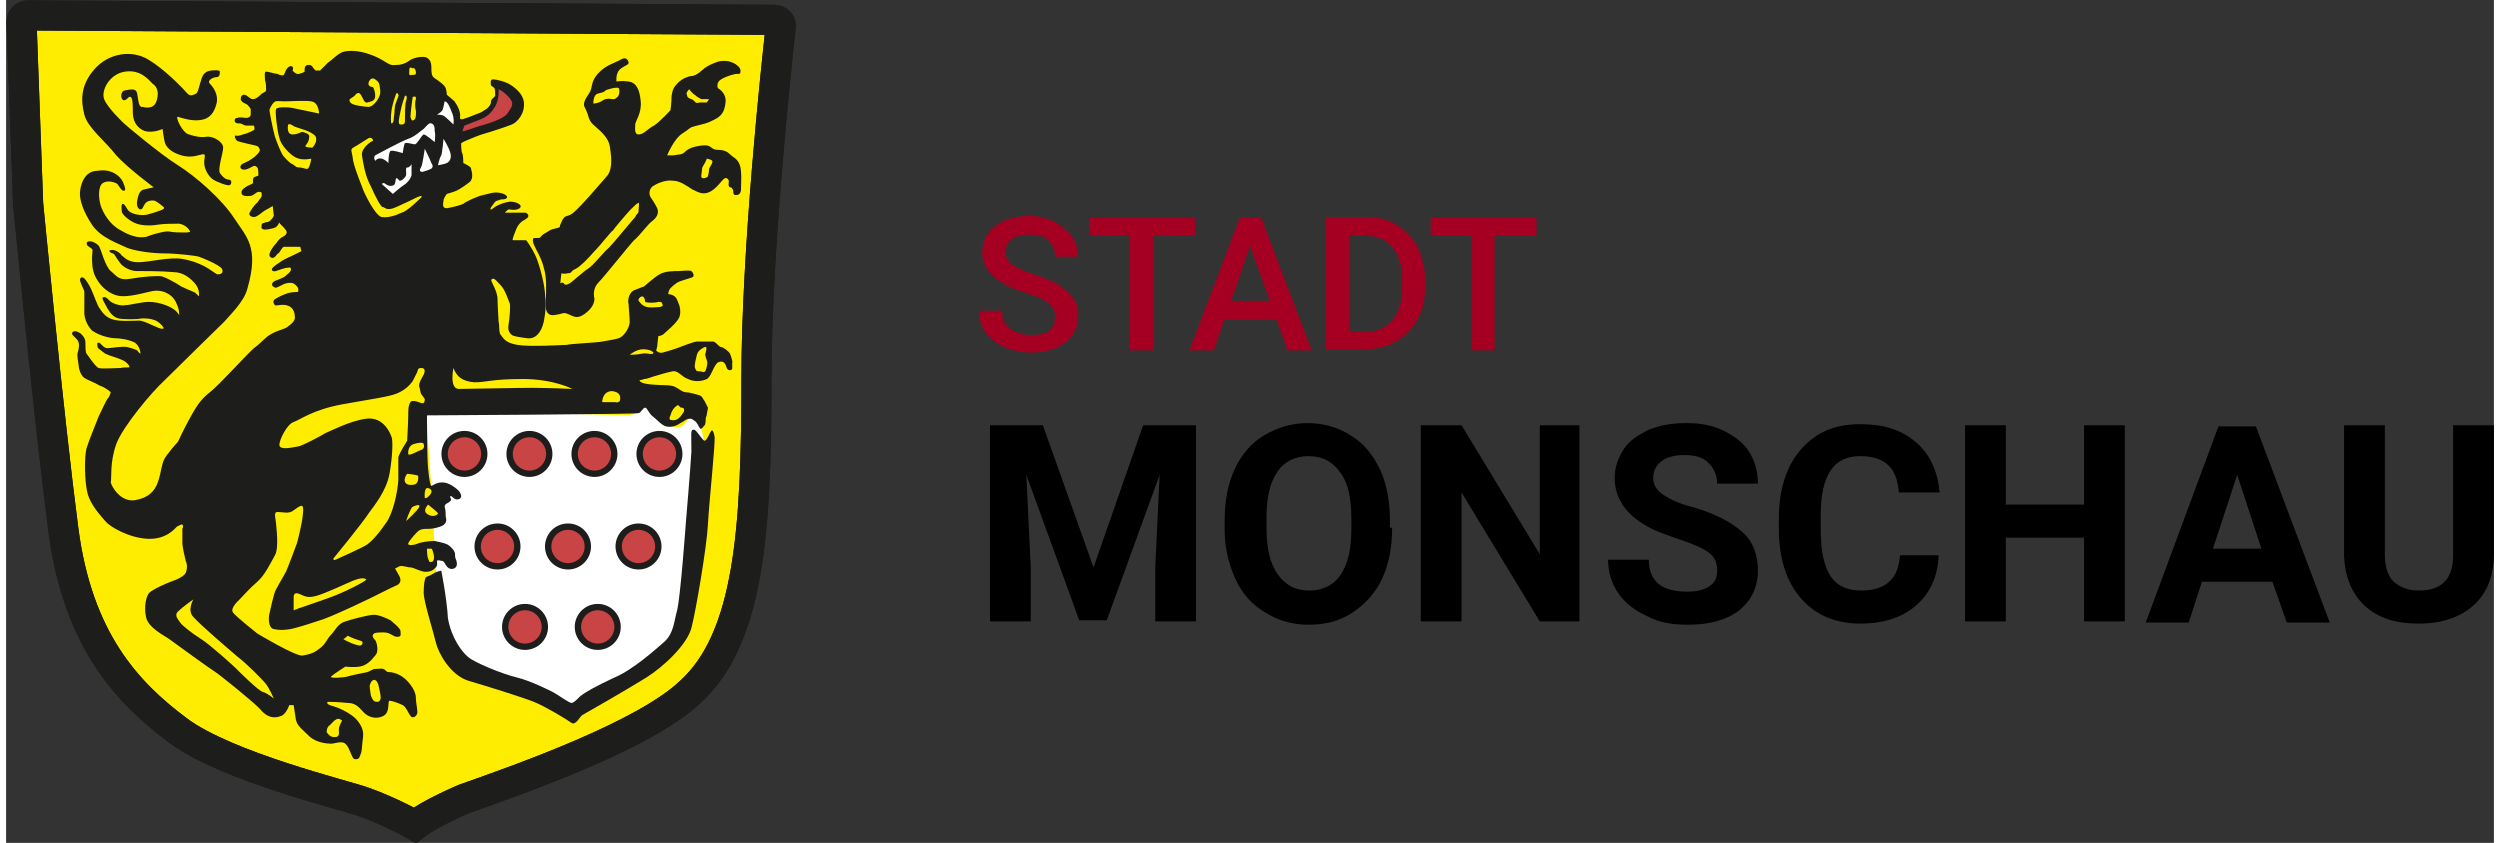<?xml version="1.0" encoding="UTF-8" standalone="no"?>
<!-- Generator: Adobe Illustrator 28.1.0, SVG Export Plug-In . SVG Version: 6.00 Build 0)  -->
<svg xmlns="http://www.w3.org/2000/svg" xmlns:xlink="http://www.w3.org/1999/xlink" height="59" id="Ebene_1" style="enable-background:new 0 0 225.8 76.5;" version="1.1" viewBox="0 0 225.8 76.5" width="175" x="0px" xml:space="preserve" y="0px">
<rect x="0" y="0" width="225.8" height="76.5" fill="#333333" stroke="none"/>
<style type="text/css">
	.st0{enable-background:new    ;}
	.st1{fill:#A50021;}
	.st2{fill:#FFED00;stroke:#1D1D1B;stroke-width:2.734;stroke-miterlimit:10;}
	.st3{fill:none;stroke:#1D1D1B;stroke-width:2.734;stroke-miterlimit:10;}
	.st4{fill:#FFFFFF;}
	.st5{fill:#C84445;}
	.st6{fill:#1D1D1B;}
	.st7{fill:#C84445;stroke:#1D1D1B;stroke-width:0.576;stroke-miterlimit:10;}
</style>
<g id="Gruppe_580" transform="translate(-231 -20)">
	<g class="st0">
		<path class="st1" d="M326.2,48.7c0-0.5-0.2-0.9-0.6-1.2c-0.4-0.3-1-0.6-2-0.9s-1.7-0.6-2.3-1c-1.1-0.7-1.7-1.6-1.7-2.7    c0-1,0.4-1.8,1.2-2.4c0.8-0.6,1.8-0.9,3.1-0.9c0.8,0,1.6,0.2,2.2,0.5s1.2,0.8,1.6,1.3c0.4,0.6,0.6,1.2,0.6,1.9h-2.1    c0-0.6-0.2-1.1-0.6-1.5c-0.4-0.4-1-0.5-1.7-0.5c-0.7,0-1.2,0.1-1.6,0.4c-0.4,0.3-0.6,0.7-0.6,1.2c0,0.4,0.2,0.8,0.6,1.1    s1.1,0.6,2,0.9s1.7,0.6,2.3,1c0.6,0.4,1,0.8,1.3,1.2s0.4,1,0.4,1.6c0,1-0.4,1.8-1.2,2.4c-0.8,0.6-1.8,0.9-3.1,0.9    c-0.9,0-1.7-0.2-2.4-0.5c-0.7-0.3-1.3-0.8-1.7-1.3c-0.4-0.6-0.6-1.2-0.6-2h2.1c0,0.7,0.2,1.2,0.7,1.6s1.1,0.6,2,0.6    c0.7,0,1.3-0.1,1.6-0.4C326.1,49.6,326.2,49.2,326.2,48.7z"/>
		<path class="st1" d="M338.9,41.4h-3.8v10.4h-2.1V41.4h-3.7v-1.7h9.6V41.4z"/>
		<path class="st1" d="M346.3,49h-4.7l-1,2.8h-2.2l4.6-12.1h1.9l4.6,12.1h-2.2L346.3,49z M342.2,47.3h3.5l-1.8-5L342.2,47.3z"/>
		<path class="st1" d="M350.8,51.8V39.7h3.6c1.1,0,2,0.2,2.8,0.7s1.5,1.2,1.9,2s0.7,1.9,0.7,3v0.6c0,1.1-0.2,2.2-0.7,3    c-0.5,0.9-1.1,1.5-2,2c-0.8,0.5-1.8,0.7-2.9,0.7H350.8z M352.9,41.4v8.7h1.4c1.1,0,1.9-0.3,2.5-1c0.6-0.7,0.9-1.7,0.9-3v-0.7    c0-1.3-0.3-2.3-0.9-3c-0.6-0.7-1.4-1-2.5-1H352.9z"/>
		<path class="st1" d="M369.9,41.4h-3.8v10.4h-2.1V41.4h-3.7v-1.7h9.6V41.4z"/>
	</g>
	<g class="st0">
		<path d="M325.1,58.6l4.6,12.9l4.5-12.9h4.8v17.8h-3.7v-4.9l0.4-8.4l-4.8,13.2h-2.5l-4.8-13.2l0.4,8.4v4.9h-3.7V58.6H325.1z"/>
		<path d="M356.8,67.9c0,1.8-0.3,3.3-0.9,4.6c-0.6,1.3-1.5,2.3-2.7,3.1s-2.5,1.1-4,1.1c-1.5,0-2.8-0.4-3.9-1.1    c-1.2-0.7-2.1-1.7-2.7-3c-0.6-1.3-1-2.8-1-4.5v-0.9c0-1.7,0.3-3.3,0.9-4.6c0.6-1.3,1.5-2.4,2.7-3.1c1.2-0.7,2.5-1.1,3.9-1.1    c1.5,0,2.8,0.4,3.9,1.1c1.2,0.7,2,1.7,2.7,3.1c0.6,1.3,0.9,2.9,0.9,4.6V67.9z M353.1,67.1c0-1.9-0.3-3.3-1-4.2    c-0.7-1-1.6-1.5-2.9-1.5c-1.2,0-2.2,0.5-2.8,1.4c-0.7,1-1,2.4-1,4.2v0.9c0,1.8,0.3,3.2,1,4.2c0.7,1,1.6,1.5,2.9,1.5    c1.2,0,2.2-0.5,2.8-1.4c0.7-1,1-2.4,1-4.2V67.1z"/>
		<path d="M373.9,76.4h-3.7l-7.1-11.7v11.7h-3.7V58.6h3.7l7.1,11.7V58.6h3.6V76.4z"/>
		<path d="M386.3,71.8c0-0.7-0.2-1.2-0.7-1.6s-1.4-0.8-2.6-1.2s-2.3-0.8-3-1.2c-2-1.1-3-2.6-3-4.4c0-1,0.3-1.8,0.8-2.6    c0.5-0.8,1.3-1.3,2.3-1.8c1-0.4,2.1-0.6,3.4-0.6c1.3,0,2.4,0.2,3.4,0.7c1,0.5,1.8,1.1,2.3,1.9c0.5,0.8,0.8,1.8,0.8,2.9h-3.7    c0-0.8-0.3-1.4-0.8-1.9c-0.5-0.5-1.2-0.7-2.2-0.7c-0.9,0-1.6,0.2-2.1,0.6c-0.5,0.4-0.7,0.9-0.7,1.5c0,0.6,0.3,1.1,0.9,1.5    s1.4,0.8,2.6,1.1c2.1,0.6,3.6,1.4,4.6,2.3c1,0.9,1.4,2.1,1.4,3.5c0,1.5-0.6,2.7-1.7,3.6c-1.2,0.9-2.7,1.3-4.7,1.3    c-1.4,0-2.6-0.2-3.7-0.8c-1.1-0.5-2-1.2-2.6-2.1s-0.9-1.9-0.9-3h3.7c0,2,1.2,2.9,3.5,2.9c0.9,0,1.6-0.2,2-0.5    C386.1,72.9,386.3,72.4,386.3,71.8z"/>
		<path d="M406.4,70.5c-0.1,1.9-0.8,3.4-2.1,4.5c-1.3,1.1-3,1.6-5,1.6c-2.3,0-4.1-0.8-5.4-2.3s-2-3.6-2-6.3V67    c0-1.7,0.3-3.2,0.9-4.5c0.6-1.3,1.5-2.3,2.6-3c1.1-0.7,2.4-1,3.9-1c2.1,0,3.7,0.5,5,1.6c1.3,1.1,2,2.6,2.2,4.6h-3.7    c-0.1-1.1-0.4-2-1-2.5c-0.5-0.5-1.4-0.8-2.5-0.8c-1.2,0-2.1,0.4-2.7,1.3c-0.6,0.9-0.9,2.2-0.9,4.1v1.3c0,1.9,0.3,3.3,0.9,4.2    c0.6,0.9,1.5,1.3,2.8,1.3c1.1,0,2-0.3,2.5-0.8c0.6-0.5,0.9-1.3,1-2.4H406.4z"/>
		<path d="M423.3,76.4h-3.7v-7.6h-7.1v7.6h-3.7V58.6h3.7v7.2h7.1v-7.2h3.7V76.4z"/>
		<path d="M436.7,72.8h-6.4l-1.2,3.7h-3.9l6.6-17.8h3.4l6.7,17.8H438L436.7,72.8z M431.3,69.8h4.4l-2.2-6.7L431.3,69.8z"/>
		<path d="M456.8,58.6v11.7c0,1.9-0.6,3.5-1.8,4.6c-1.2,1.1-2.9,1.7-5,1.7c-2.1,0-3.7-0.5-4.9-1.6c-1.2-1.1-1.8-2.6-1.9-4.5V58.6    h3.7v11.7c0,1.2,0.3,2,0.8,2.5c0.6,0.5,1.3,0.8,2.3,0.8c2.1,0,3.1-1.1,3.1-3.2V58.6H456.8z"/>
	</g>
</g>
<g>
	<path class="st2" d="M2,1.4l67.7,0.4c0.4,0,0.7,0.3,0.6,0.7c-0.4,3.6-2.2,20.3-2.2,32.1c0,13.3-0.6,23.3-6,28.2   C58,66.7,47,70.6,41.6,72.5c0,0-3.1,1.3-4.5,2.4c0,0-2.1-1.2-4.6-2.1c-1.6-0.6-12.5-3.2-16.9-6.5C10.9,62.8,6.5,58,5.2,48.1   S2,18.5,2,18.5L1.4,2C1.4,1.7,1.6,1.4,2,1.4z"/>
	<path class="st3" d="M2,1.4l67.7,0.4c0.4,0,0.7,0.3,0.6,0.7c-0.4,3.6-2.2,20.3-2.2,32.1c0,13.3-0.6,23.3-6,28.2   C58,66.7,47,70.6,41.6,72.5c0,0-3.1,1.3-4.5,2.4c0,0-2.1-1.2-4.6-2.1c-1.6-0.6-12.5-3.2-16.9-6.5C10.9,62.8,6.5,58,5.2,48.1   S2,18.5,2,18.5L1.4,2C1.4,1.7,1.6,1.4,2,1.4z"/>
	<path class="st4" d="M38.2,37.2c-0.1,0.1,0.1,3.2,0.4,7c0,0.4,1.1,1.6,1,2.1c-0.1,0.5-0.8,1-0.8,1.4c0.1,2.1,0.2,6.4,0.9,7.9   c1.1,2.3,0,4.7,3.4,5.8c3.4,1.1,7.6,3,7.9,3.4c0.3,0.4,2.4-1.7,3.9-2.4c1.5-0.7,6.3-3.5,6.5-5s2.1-16.6,2-17c-0.1-0.4-0.2-2-1-2.4   c-0.7-0.4-0.6,1.2-2,0.7c-1.4-0.5-2.4-2.2-2.7-2c-0.3,0.2-0.4,1-1.2,1S38.2,37.2,38.2,37.2z"/>
	<path class="st5" d="M41.3,11.1l-0.2,1.3c0,0,1.5-0.4,1.8-0.5c0.3-0.1,2.6-0.8,2.9-1.2c0.3-0.4,0.7-0.9,0.4-1.4   c-0.3-0.6-0.8-1.2-1.2-1.3c-0.4-0.1-0.7-0.1-0.7-0.1s0.4,1.5-0.3,2.1c-0.7,0.6-2.3,0.9-2.3,0.9L41.3,11.1z"/>
	<path class="st4" d="M39.4,9.1l-2.4,2.5l-0.3,0.1c0,0-1.8,0.8-2.4,1.1c-0.6,0.3-1.4,1.3-1.4,1.3s0.5,2.4,0.7,2.6s0.9,1.6,1.4,1.5   c0.5-0.1,0.9-0.3,2.1-0.9c1.2-0.6,1.5-0.7,2.3-1c0.7-0.3,1.4-0.3,1.5-0.7c0.1-0.3-0.1-0.5-0.3-1c-0.1-0.5-0.2-1.5-0.1-2   c0.1-0.5,0.4-1.6,0.3-2c-0.1-0.3-0.5-1.3-0.5-1.3S40,9,40,9C39.9,9,39.4,9.1,39.4,9.1z"/>
	<path class="st6" d="M65.7,32.1c-0.1-0.2-0.6-0.6-0.8-0.6c-0.2,0-0.4-0.4-0.7-0.5c-0.3,0-1.2,0-1.5,0c-0.3,0-1.5,0.5-1.8,0.6   c-0.3,0.1-0.9,0.3-1.3,0.4c-0.4,0.1-0.6-0.2-0.6-0.2s0.1-0.3,0.1-0.4c0-0.1,0.1-0.9,0.1-0.9s0.3,0,0.5-0.2c0.1-0.1,1.2-1,1.4-1.5   c0.2-0.5,0-1.1,0-1.1s0,0-0.2-0.5c-0.2-0.5-0.8-0.5-0.8-0.5s0-0.2,0.1-0.4c0.1-0.2,0.6-0.6,0.8-0.7c0.2-0.1,0.9-0.3,1.2-0.4   c0.4-0.1,0.1-0.5,0-0.6c-0.1-0.1-1.1,0-1.1,0c-0.5,0-1.3,0-1.8,0.3c-0.5,0.3-1.4,1.1-1.4,1.1s-0.3,0.1-0.8,0.3   c-0.6,0.2-0.7,1-0.6,1.3c0,0.3,0.1,1.1,0.1,1.7c-0.1,0.6-0.5,1.1-0.8,1.3c-0.3,0.2-1.2,0.3-1.7,0.4c-0.5,0.1-2.9,0.2-3.2,0.3   c-0.3,0-3.3,0.2-4.5,0c-1.2-0.2-1.3-0.7-1.5-0.9c-0.2-0.2-0.1-0.9-0.2-1.2c0-0.3-0.1-1.5-0.1-2.2c-0.1-0.7-0.5-1.3-0.5-1.4   c-0.1-0.1-0.1-0.3,0.1-0.3c0.2,0,0.3,0.2,0.7,0.6s0.7,1.4,0.8,1.6c0.1,0.2,0,1.4-0.1,2c-0.1,0.6,0.2,0.8,0.3,0.9   c0.1,0.1,0.6,0.2,1.4,0.3c0.8,0.1,1.3-0.6,1.5-1.5c0.2-1,0.2-1.6,0.1-2.7c-0.1-1.1-0.6-2.8-0.9-3.4c-0.3-0.6-0.7-1.2-0.8-1.3   c-0.1,0-0.5,0-0.7,0c-0.2,0-0.4,0-0.5,0c-0.1,0,0.1-0.5,0.3-1c0.2-0.5,0.6-0.8,0.7-0.8c0.1-0.1,0.4-0.2,0.4-0.4   c0-0.2-0.2-0.3-0.3-0.3c-0.1,0-0.9,0-1,0c-0.1,0-0.6,0-0.8,0c-0.1,0,0.3-0.3,0.3-0.3s0.5,0.1,0.8,0c0.3-0.1,0.3-0.2,0.3-0.3   c0-0.1-0.3-0.4-1-0.4c-0.6,0.1-1,0.3-1.2,0.4c-0.2,0.1-0.5,0.4-0.5,0.3c-0.1,0,0-0.2,0.1-0.3c0,0,0.2-0.3,0.3-0.4s0.3-0.1,0.5-0.2   c0.2,0,0.4,0,0.5-0.1c0.2-0.1,0-0.4-0.6-0.5s-1,0.1-1.5,0.2c-0.5,0.1-1.6,0.6-1.8,0.8c-0.2,0.1-0.9,0.3-1.5,0.4   c-0.5,0-0.3-0.5-0.3-0.7s0.3-0.6,0.3-0.6s0.7-0.2,0.9-0.3c0.2-0.1,0.7-0.4,1.2-0.8c0.4-0.4,0.1-1.1,0.1-1.2c0-0.2-0.7-0.5-0.7-0.5   s0-0.7-0.1-0.9c-0.1-0.1-0.1-0.9-0.1-0.9s0.3-0.2,0.6-0.3c0.2-0.1,1.2-0.5,1.6-0.6c0.4-0.1,1.9-0.6,2.4-0.8c0.5-0.2,1.2-1,1.1-2   c-0.1-1-1.3-1.7-1.6-1.8c-0.2-0.1-0.9-0.3-1.2-0.3c-0.3,0-0.2,0.4-0.2,0.5c0,0.1,0.1,0.1,0.2,0.2c0.2,0.1,0.2,0.2,0.2,0.3   c0,0.1,0,0.5,0,0.5S44.1,9,44.1,9c0,0-0.1,0.1-0.1,0.3c0,0.2-0.2,0.4-0.3,0.5c-0.1,0.1-0.3,0.2-0.6,0.4c-0.3,0.1-1.2,0.5-1.6,0.6   c-0.3,0.1-0.3-0.1-0.3-0.1c0.1-0.6-0.3-1.2-0.5-1.5C40.5,9,40,8.6,40,8.6s0-0.3-0.1-0.6s-0.7-0.7-1-0.9c-0.3-0.2-0.3-0.5-0.3-1   c0-0.5-0.2-0.8-0.5-0.9c-0.3-0.1-1.1,0-1.5,0.3c-0.4,0.3-0.8,0.4-1.3,0.4C34.7,6,34.5,5.5,33.2,5c-1.3-0.5-2.2-0.4-2.6-0.3   c-0.4,0.1-1.1,0.8-1.4,1c-0.2,0.2-0.7,0.7-0.7,0.7l-0.4,0c0,0-0.1-0.1-0.1-0.1c-0.1,0-0.2-0.5-0.6-0.4c-0.4,0-0.3,0.6-0.3,0.6   S27,6.6,26.6,6.7C26.3,6.8,26,6.4,26,6.4S26.2,6,25.8,6c-0.4,0.1-0.5,0.7-0.6,0.8c-0.1,0.1-0.4,0-0.6-0.1c-0.2,0-0.8-0.2-1-0.2   c-0.2,0-0.1,0.5-0.1,0.8c0.1,0.2,0.1,0.8,0.1,0.9c0,0.1-0.2,0.2-0.4,0.3C23,8.7,22.7,9,22.4,9c-0.3,0-0.5-0.4-0.8-0.4   c-0.3,0-0.3,0.3-0.3,0.4c0,0.2,0.2,0.3,0.4,0.4c0.3,0.1,0.5,0.5,0.5,0.5s0,0.3,0,0.5c0,0.2-0.2,0.3-0.4,0.3c-0.2,0-0.5-0.1-0.8,0   c-0.3,0-0.3,0.3-0.2,0.4c0.1,0.1,0.2,0.1,0.4,0.1c0.2,0,0.4,0.2,0.6,0.2c0.2,0,0.7,0,0.7,0s0.1,0.3,0,0.4c0,0-0.5,0.3-1,0.4   c-0.5,0.2-0.6,0.1-0.7,0.1c-0.1,0,0,0.4,0.2,0.5s1.2,0.3,1.6,0.4c0.4,0.1,0.3,0.2,0.4,0.3c0.1,0.2-0.1,0.4-0.3,0.6   c-0.2,0.2-0.6,0.5-1.1,0.7c-0.5,0.2-0.4,0.6,0,0.6c0.3,0,0.6-0.2,0.8-0.3c0.2-0.1,0.3,0,0.4,0.1c0.1,0.1,0.1,0.6,0.1,0.7   c0,0.1-0.3,0.1-0.4,0.2c-0.1,0-0.1,0.4-0.1,0.5c0,0.1-0.2,0.1-0.3,0.2c-0.1,0-0.6,0.3-0.7,0.5c-0.1,0.3,0,0.5,0.5,0.5   c0.5,0,0.5-0.1,0.8-0.3c0.3-0.2,0.5,0,0.5,0s0,0.2,0,0.3s-0.3,0.4-0.4,0.6c-0.2,0.1-0.6,0.7-0.7,0.9c-0.1,0.2,0.1,0.4,0.4,0.4   s0.8-0.5,1-0.6c0.2-0.1,0.7-0.4,0.7-0.4l0.1,0.9c0,0-0.1,0.2-0.3,0.4c-0.2,0.2-0.2,0.1-0.5,0.2c-0.3,0.1-0.3,0.1-0.3,0.2   c0,0.2-0.1,0.3,0.1,0.4c0.2,0.1,0.6,0,1-0.1c0.4-0.1,0.5-0.6,0.5-0.5c0,0.1,0.4,0.4,0.6,0.7c0.2,0.3-0.1,0.5-0.3,0.6   c-0.2,0.1-0.4,0.3-0.6,0.6c-0.2,0.2-0.4,0.5-0.5,0.7c-0.1,0.2-0.2,0.5,0.1,0.6c0.3,0.1,0.5-0.4,0.6-0.4s0.3-0.5,0.5-0.6   c0.2,0,0.6,0,0.8,0c0.2,0,0.7,0,0.7,0l0.1,0.4c0,0-0.2,0.1-0.6,0.3c-0.4,0.2-0.9,0.4-1.2,0.6c-0.3,0.2-0.6,0.4-0.8,0.6   s0,0.4,0.3,0.3c0.3-0.1,0.8-0.3,1.1-0.3c0.3-0.1,0.3,0.2,0.2,0.3c0,0.1-0.4,0.4-0.5,0.5c-0.1,0.1-0.9,0.4-0.9,0.4   c-0.4,0.2-0.3,0.5,0,0.6c0.2,0.1,0.6-0.3,1.1-0.4c0.6-0.1,0.7,0.1,0.9,0.3c0.2,0.2,0.1,0.5,0.1,0.5c0,0-0.5,0-0.9,0.1   c-0.3,0.1-0.8,0.3-1.1,0.5c-0.4,0.2-0.2,0.5-0.1,0.6c0.1,0.1,0.5-0.1,1,0c0.6,0.1,0.8,0.6,0.8,1c0.1,0.4-0.3,0.7-0.7,1   c-0.3,0.2-0.9,0.3-1.4,0.6c-0.6,0.3-0.9,0.8-1.6,1.3c-0.7,0.6-3.1,3.3-4,4c-0.9,0.7-1.3,1.4-1.9,2.5c-0.6,1.1-0.9,1.8-1,2   c-0.1,0.1-0.9,1-1.2,1.5c-0.3,0.5-0.3,1.2-0.6,2.1c-0.3,0.9-0.9,1.5-2.1,1.7c-1.3,0.2-2.1-1.2-2.2-1.6C9.6,43.3,9.4,42,10,40.3   c0.6-1.6,3.2-4.7,4.4-5.8c1.2-1.2,5.4-5.3,5.4-5.3c0.5-0.6,1.8-1.8,2.1-3c1.1-3.8-0.1-4.7-1.2-6.4c-1.1-1.7-3.5-3.8-5.1-4.8   c-1.6-1-4.7-3.6-4.9-3.8c0,0-1.5-1.4-1.8-2.2c-0.3-0.8,0.5-2.3,1.9-2.5c1.4-0.2,2.1,0.7,2.5,1.1c0.5,0.3,0.6,1,0.3,1.7   c-0.3,0.7-1.2,0.4-1.2,0.4C12,9.8,12,9,11.9,8.5c-0.1-0.5-0.5-0.4-1.1-0.3c-0.5,0.1-0.4,0.9-0.1,0.9s0.4-0.4,0.6-0.3   c0.2,0.1,0.2,0.7,0.2,1.4c0,0.7,0.3,1.4,1.1,1.7c0.8,0.2,1.6-0.2,1.6-0.2s0.1,0.8,0.2,1.2c0.1,0.4,0.5,0.9,1.5,1.2s1.7-0.1,2-0.1   c0.3,0,0,0.4,0.1,1c0.1,0.6,0.5,1.1,0.8,1.3c0.3,0.2,1.3,0.6,1.5,0.5s0.2-0.5-0.1-0.5s-0.6-0.3-0.8-0.6c-0.2-0.4,0.3-1.8,0.3-2.3   s-0.8-1-1.4-1c-0.6,0.1-1.1,0-1.7-0.2c-0.6-0.1-1.3-1.7-1-1.6s1.2,0.4,2,0.3c0.9-0.1,1.3-0.7,1.5-1.5c0.2-0.8-0.3-1.5-0.6-1.8   c-0.3-0.3,0.3-0.6,0.6-0.6s0.3-0.3,0.3-0.5c0-0.2-0.8-0.1-0.8-0.1c-0.7,0.1-0.8,0.5-1,1.2c-0.2,0.7-0.2,0.9-0.6,1   c-0.4,0.2-0.6-0.2-0.9-0.5c-0.3-0.3-1.7-1.8-3.2-2.7c-1.5-0.9-3.6-0.6-4.9,0.9s-1.2,2.9-0.9,4.1c0.3,1.2,1.9,2.4,2.9,3.7   c1.1,1.2,3.4,2.9,3.4,2.9s-0.5,0.1-0.9,0.2c-0.4,0.1-0.5,0.5-0.6,1c-0.1,0.5,0.1,0.8,0.3,0.8c0.2,0,0.2-0.2,0.4-0.5   c0.2-0.3,0.6-0.3,0.6-0.3s0,0,0.2,0c0.2,0,0.8,0.5,0.9,0.6c0.1,0.1,0,0.2-0.3,0.3c-0.3,0.1-0.5,0.2-1.3,0.4   c-0.8,0.1-1.4-0.2-1.5-0.3c-0.2-0.1-0.4-0.7-0.6-0.7c-0.2,0-0.1,0.5-0.1,0.7s0.5,0.7,1.1,1c0.6,0.3,1.5,0.3,2.1,0.2   c0.6-0.1,1.4-0.1,2-0.1c0.6,0.1,0.9,0.5,1,0.7c0,0.1-0.3,0.1-0.6,0.1c-0.3,0-0.9,0-1.4-0.1c-0.5,0-1.5,0.3-2,0.5   c-0.6,0.1-1.3,0-2.3-0.6c-1-0.5-1.6-1.6-1.8-2.2s-0.3-1.8,0.2-2.1s1.2,0,1.3,0.1c0.1,0.1,0.4,0.7,0.6,0.6c0.2,0,0.1-0.3-0.1-0.8   c-0.3-0.6-1.1-1.2-2.3-1C7,15.5,6.7,17,6.7,17.6c0,0.6,0.3,1.6,1.1,2.8c0.8,1.2,2.4,1.7,3.2,2.1c0.8,0.3,2.3,0.5,3.4,0.5   c1,0,2.8,0.2,3.1,0.3c0.3,0.1,1.8,0.7,2.1,1.1c0.2,0.5-0.3,0.5-0.4,0.5c-0.1,0-0.5-0.3-0.8-0.5c-0.3-0.2-1.2-0.7-2.4-0.9   c-1.2-0.2-3,0.3-4,0.3c-1,0-1.3-0.5-1.5-0.6c-0.1-0.2-0.6-0.6-1-0.5C9.2,22.7,9.5,23,9.7,23c0.2,0.1,0.2,0.3,0.6,0.8   c0.3,0.5,1.1,0.8,1.5,0.8c0.5,0,2.4,0,3.4,0.1c0.9,0,1.6,0.6,2,1.1c0.4,0.5,0.3,1.1,0.3,1.1s-0.2-0.2-0.3-0.3   c-0.1-0.1-0.7-0.3-1.3-0.6c-0.6-0.4-1.4-0.8-1.7-0.9c-0.4-0.1-1.8,0-2.9,0.2c-1.1,0.2-1.3-0.3-1.8-0.7s-0.9-2-1-2.1   c0-0.2-0.5-0.6-0.9-0.6c-0.4,0-0.3,0.3-0.2,0.4c0.1,0.1,0.3,0.2,0.4,0.3c0.1,0.1,0,0.4,0,0.8c0,0.4,0,1.1,0.3,1.7S9,26.5,10,26.8   s2.7-0.3,3.4-0.4c0.7-0.1,1.6,0.2,2,1c0.4,0.8,0.3,1.2,0.3,1.2c-0.4-0.8-1.9-1.2-2.7-1.2c-0.7,0-1.8,0.3-2.2,0.3   c-0.5,0.1-1.2-0.2-1.4-0.4C9.1,27,9,26.9,8.8,27C8.6,27,9,27.6,9.2,28c0.3,0.5,0.6,0.8,1,0.9c0.4,0.1,1.7,0.1,2.1,0   c0.5,0,0.8,0,1.3,0.2c0.5,0.3,0.7,0.6,0.7,0.7c-0.1,0.1-0.4,0-0.6-0.1c-0.3-0.1-1.2-0.6-1.6-0.6c-0.4,0-1.8,0.1-2.4-0.1   c-0.7-0.2-1-0.7-1.2-1c-0.2-0.2-0.6-1.4-0.8-1.8c-0.2-0.4-0.5-0.9-0.7-1c-0.2-0.1-0.3,0.1-0.3,0.2S6.9,26,7,26.2   c0.1,0.2,0.1,0.2,0.1,0.4c0,0.2,0,1.7,0,1.9c0,0.1,0.1,0.9,0.7,1.5c0.7,0.5,1.7,0.7,2.1,0.7c0.4,0,1.2,0.1,1.8,0.4   c0.5,0.4,0.5,1,0.5,1S12,32,11.9,31.8c-0.2-0.1-0.5-0.2-0.9-0.3c-0.4-0.1-1.5,0.1-1.8,0.1c-0.4,0-0.6-0.5-0.8-0.5   c-0.2,0-0.1,0.2-0.1,0.4c0,0.1,0.3,0.3,0.7,0.6c0.4,0.2,1.2,0.4,1.6,0.6c0.4,0.2,0.6,0.5,0.6,0.6c0,0.1-0.4,0-0.8,0.1   c-0.5,0-1.7,0.1-2,0c-0.3-0.1-1-1.2-1.1-1.3c-0.1-0.1-0.1-0.7-0.1-1c0-0.3-0.1-0.5-0.4-0.8C6.4,30,6.1,30,6,30.2s0.3,0.4,0.5,0.7   c0.2,0.3,0.1,0.8,0,1.1c-0.1,0.3,0.1,1.1,0.1,1.3c0,0.2,0.2,0.8,0.5,1c0.3,0.2,0.9,0.4,1.4,0.7c0.6,0.2,1,0.6,1,0.6   S9.4,36,9.2,36.2C9,36.5,8.8,37,8.4,37.8c-0.3,0.8-0.9,2.2-1.1,2.9c-0.2,0.7-0.2,3,0.1,4.1c0.3,1.1,1.2,2,1.6,2.5   c0.4,0.5,2.1,1.5,3.8,1.6c1.7,0.1,2.5-0.9,2.7-1.1c0.2-0.1,0.2-0.1,0.4-0.2c0.2,0,0.2,0.2,0.1,0.4c0,0.2,0,1,0,1.3   c0,0.3,0.2,1.2,0.3,1.6c0.2,0.4,0.1,0.9,0,1.1c-0.1,0.2-0.5,0.5-1.1,0.7c-0.6,0.2-1.9,0.8-2.2,1.1c-0.3,0.3-0.5,1.3-0.3,2.2   c0.2,1,1.7,1.7,2.1,2c0.4,0.3,4,2.9,4.2,3c0.2,0.1,3.2,2.5,4,3.3c0.7,0.9,1.4,0.9,1.9,0.7c0.5-0.1,0.8-1,0.8-1l0.4,0   c0,0,0.1,0.7,0.2,1.3c0.1,0.6,0.7,1,1.3,1.6c0.6,0.5,1.5,0.6,1.9,0.6c0.3,0,0.7-0.2,1.1-0.1s0.6,0.8,0.7,1s0.2,0.6,0.5,0.5   c0.3,0,0.3-0.3,0.4-0.5c0.1-0.2,0.1-0.8,0.2-1.5c0.1-0.7-0.3-1.3-0.7-1.7c-0.4-0.4-1.3-0.9-2-1.1c-0.8-0.2-0.5-0.4-0.5-0.4   s0.9,0,1.8,0.1c0.8,0,1.1,0.5,1.5,0.9c0.4,0.4,1.1,0.6,1.7,0.3c0.7-0.3,0.4-1.4,0.6-1.4c0.2,0,0.8,0.2,1.2,0.4   c0.4,0.2,0.6,1.1,0.9,1.1c0.2,0,0.3-0.1,0.4-0.3c0.1-0.2-0.1-1-0.1-1.3c0-0.3,0-0.8-0.7-1.6c-0.7-0.8-1.5-0.9-1.8-0.9   c-0.3,0-0.2-0.4-0.9-0.3c-0.6,0-0.5,0.1-1,0.3c-0.5,0.1-1.5,0.3-1.8,0.4c-0.3,0.1-1.7,0.2-1.5,0c0.2-0.2,1.3-0.9,1.3-0.9   s0.7,0.1,1.3,0c0.6-0.1,1-0.5,1.4-1c0.4-0.4,0.1-1.3,0-1.4c-0.1-0.1-0.3-0.3-0.2-0.5c0.1-0.2,0.5-0.2,1-0.2c0.6,0,0.8,0.4,1.2,0.4   c0.4,0,0.3-0.2,0.3-0.5c0-0.3-0.7-0.8-0.9-1c-0.2-0.1-1-0.5-1.5-0.5c-0.5,0-2,0.4-2.6,0.6c-0.7,0.2-0.9,0.8-1.3,1.2   c-0.4,0.4-0.5,0.9-1.1,1.3c-0.5,0.4-0.9,0.5-1.5,0.6c-0.6,0.1-4.1-2-4.1-2s-1.9-1.5-2.2-1.9c-0.3-0.4,0.5-1.1,0.6-1.2   c0.2-0.2,0.9-1,1.6-1.6c0.7-0.6,1.2-1.7,1.6-2.4c0.4-0.7,0.1-2.7,0.1-2.9s-0.2-0.9,0-1s0.9,0.1,1.2,0c0.3,0,0.7-0.5,1.1-0.6   c0.3,0,0.1,0.9,0.1,1.1c0,0.2-0.4,2-0.5,2.3c-0.1,0.3-0.9,2.4-1,2.6c-0.1,0.2-0.7,1.2-0.9,1.6c-0.2,0.3-0.5,1.8-0.6,2.2   c-0.1,0.4-0.1,1.3,0.4,1.4c0.5,0.1,0.9,0.1,1.5,0c0.6-0.1,2.4-0.7,3-0.9c0.6-0.2,2.8-1.2,3.4-1.5c0.7-0.3,2.8-1.4,3.3-1.6   c0.4-0.2,0.3-0.6,0.2-0.8c-0.1-0.2-0.4-0.7-0.4-0.7s0.2-0.1,0.4-0.2c0.3-0.1,0.7,0.1,1,0.1c0.3,0,0.9,0.4,1.4,0.4   c0.5,0,0.7-0.2,0.9-0.4c0.2-0.2,0.1-0.6,0.1-0.6s0.1-0.1,0.4,0c0.3,0,0.3,0.3,0.5,0.5c0.2,0.3,0.6,0.3,0.8,0.1   c0.2-0.2,0.1-0.6,0-0.8c-0.1-0.2,0-0.4-0.1-0.6c-0.1-0.3-0.6-0.7-0.7-0.7c-0.2-0.1-0.6-0.2-1.1-0.3c-0.5,0-1.3,0.1-1.7,0.3   c-0.4,0.1-0.6,0.1-0.7,0c-0.1-0.1,0.5-0.8,0.8-1.1c0.3-0.3,0.6-0.3,0.9-0.3c0.3,0,0.6,0,1.2-0.2c0.6-0.2,0.6-0.6,0.5-0.9   c0-0.3,0-0.6-0.1-0.9c0-0.3,0.3-0.3,0.5-0.5c0.2-0.2,0-0.3,0-0.4c0-0.1,0.1-0.1,0.2,0c0.1,0.1,0.3,0.3,0.6,0.2   c0.3-0.1,0.2-0.4,0.1-0.6c-0.1-0.2-0.8-0.8-1.4-0.9c-0.7-0.1-1.1,0.3-1.2,0.3c-0.1,0-0.2-0.6-0.3-1.6c-0.1-1-0.1-4.8-0.1-4.8   s18.9-0.1,19.2-0.2c0.2,0,0.4-0.5,0.6-0.5c0.2,0,0.3,0.5,0.7,0.8s0.8,0.8,1.2,0.9c0.4,0.1,0.9,0,1.3-0.3c0.4-0.2,0.3-0.2,0.5-0.3   c0.2-0.1,0.3-0.1,0.4-0.1c0.2,0,0.2,0.1,0.4,0.2c0.2,0.1,0.4,0.6,0.5,0.7c0.1,0.1,0.3-0.2,0.4-0.3c0.1-0.1,0.1-0.5,0.1-0.6   c0-0.2,0.1-0.2,0.1-0.4c0-0.1,0.1-0.4,0.1-0.6c-0.1-0.2-0.2-0.4-0.3-0.6c-0.1-0.1-0.2-0.4-0.4-0.5c-0.3-0.1-1-0.3-1.3-0.3   c-0.3,0-0.6-0.3-1-0.5c-0.5-0.2-1-0.1-2.1-0.2c-1.2-0.1-1.1-0.4-1.1-0.4s0.2,0,0.4-0.1c0.3,0,0.7-0.2,1.1-0.3   c0.3-0.1,1-0.3,1.5-0.4s0.8,0.5,1.4,0.7c0.6,0.3,1.3,0.2,1.7,0s0.6-1.2,1-1.5c0.4-0.2,0.6,0,0.7,0.2c0.1,0.2,0.1,0.5,0.4,0.5   c0.3,0,0.2-0.3,0.2-0.7C66,33,65.8,32.3,65.7,32.1z M41.6,11.4c0,0,0.8-0.3,1.3-0.5c0.4-0.2,0.9-0.3,1.4-1.1   c0.5-0.7,0.4-1.7,0.4-1.7s0.5,0.2,1,0.8c0.5,0.6,0.1,0.9-0.2,1.4c-0.3,0.5-2,1-2.4,1.1c-0.4,0.1-1.4,0.5-1.6,0.5   C41.3,12.1,41.6,11.4,41.6,11.4z M33.4,61.7c0.1,0,0.3,0.1,0.4,0.5c0.1,0.4,0.2,0.9,0.2,1.1s-0.1,0.4-0.3,0.4c-0.2,0-0.4,0-0.6-0.6   c-0.1-0.6-0.1-0.8-0.1-0.9C33.1,62,33.1,61.8,33.4,61.7z M31,57.7c0,0,0.6,0.3,1,0.4c0.4,0.1,0.4,0.2,0.3,0.4   c-0.1,0.2-0.6,0-0.9-0.1c-0.2-0.1-0.7-0.3-0.8-0.4C30.7,58,31,57.7,31,57.7z M29.4,65.8c0.2-0.2,0.3-0.3,0.4-0.4   c0.2-0.1,0.3-0.3,0.7,0c0,0-0.3,0.5-0.3,0.8c0,0.4,0.1,0.7-0.4,0.7s-0.6-0.4-0.7-0.4C29.1,66.3,29.1,66,29.4,65.8z M21,59.6   c0.8,0.6,2.3,2.1,2.6,2.5s0.7,1.3,0.7,1.3s-0.6-0.5-1-0.6c-0.4-0.1-2.1-1.8-2.4-2.1c-0.3-0.3-2.4-2.2-3.2-2.7   c-0.8-0.5-1.7-1.2-1.9-1.5c-0.1-0.2-0.6-0.6-0.2-1c0.4-0.4,1.4-1.1,1.4-1.1c0,0-0.6,1,0,1.6C17.6,56.7,20.3,59,21,59.6z M38.6,49.8   c0,0,0.1,0,0.2,0.5c0.1,0.4,0,0.7-0.2,0.7c-0.2,0.1-0.2-0.1-0.3-0.3c-0.1-0.2-0.1-0.9-0.1-0.9L38.6,49.8z M39.6,10   c0.1-0.2,0.2-0.8,0.2-0.8c0.3,0,0.5,0.6,0.7,1.1c0.2,0.5,0.1,1,0.1,1s-0.7-0.7-0.9-0.8c-0.2-0.1-0.6-0.1-0.6-0.1S39.5,10.2,39.6,10   z M37.2,10.1c0,0.4,0,0.7-0.2,0.8c-0.2,0.1-0.2,0-0.3-0.3c0-0.3,0.2-1.8,0.2-1.8c0.3-0.1,0.3,0,0.3,0.2   C37.1,9.2,37.1,9.7,37.2,10.1z M36.6,6.3c0-0.3,0.3-0.1,0.3-0.1c0.2-0.1,0.3,0.2,0.3,0.4c0,0.2-0.1,0.2-0.4,0.2   C36.5,6.9,36.6,6.6,36.6,6.3z M36.2,8.7c0.2-0.1,0.2,0.2,0.1,0.5c-0.1,0.2-0.1,1.3-0.1,1.7c0,0.4-0.1,0.4-0.4,0.4   c-0.3,0-0.1-0.7,0-1.2C35.9,9.5,36.2,8.7,36.2,8.7z M35,9.9c0.1-0.6,0.4-1.4,0.4-1.4c0.1-0.1,0.2,0,0.2,0.1   c0.1,0.1-0.1,0.3-0.2,0.7c-0.2,0.4-0.1,0.9-0.2,1.3c0,0.4-0.1,0.6-0.2,0.6C34.9,11.3,34.9,10.5,35,9.9z M31.2,9   c0.1-0.1,0.5-0.3,0.5-0.4c0.1-0.1,0.3-0.3,0.5,0c0.2,0.3,0.3,0.8,0.6,0.7c0.3-0.1,0.7-0.1,0.7-0.6c0-0.5-0.2-0.8-0.2-0.8   s-0.5,0-0.4-0.4C33,7.2,33.2,7,33.5,7.2c0.3,0.2,0.4,0.4,0.4,0.6s0.2,0.6-0.1,1.1c-0.2,0.4-0.6,0.8-0.9,0.8c-0.3,0-1-0.1-1.3-0.2   C31.2,9.4,31.1,9.1,31.2,9z M32.3,14.1c0.1,0.7,0.3,1.9,0.8,2.8c0.4,0.9,0.9,1.9,1.1,1.9s0.3,0.4,1.2,0c0.9-0.4,1.3-0.6,1.7-0.8   c0.4-0.2,0.7-0.3,0.6-0.1c-0.1,0.1-1.3,1.3-1.8,1.4c-0.4,0.2-1.2,0.5-1.8,0.4c-0.6-0.1-1.6-2.2-1.7-2.5c-0.1-0.3-0.7-1.7-0.9-2.6   c-0.1-0.9-0.3-1,0-1.2c0.4-0.2,1.4-0.9,1.5-0.9c0.2,0,0.3,0.1,0.3,0.3C33.3,12.7,32.2,13.4,32.3,14.1z M36.3,15.5   c0-0.3,0-0.3,0.2-0.3c0.2-0.1,0.3-0.3,0.3-0.3s0,0.6,0,1c-0.1,0.4-0.5,0.8-0.7,0.9c-0.2,0.1-1,0.8-1,0.8l-1-0.9   c0.2-0.2,0.3,0,0.5,0.1c0.2,0.1,0.4,0.1,0.6,0c0.2-0.2,0.1-0.5,0.2-0.6c0.1-0.1,0.2,0.1,0.3,0.2c0.1,0,0.2,0,0.4-0.2   C36.4,15.9,36.3,15.8,36.3,15.5z M26.6,15.2c-0.3,0-0.3-0.1-0.6-0.3c-0.3-0.1-0.7-0.6-0.8-0.7c-0.2-0.2-0.6-1.2-0.8-1.8   c-0.2-0.7-0.5-2.3-0.5-2.4c0-0.1,0.2-0.5,0.4-0.7c0.2-0.2,0.5-0.1,1-0.1c0.5,0,1.8-0.1,2.4,0c0.7,0.1,0.7,1.1,0.7,1.1   s-1.9-0.4-2.4-0.5c-0.5-0.1-1.4-0.1-1.5,0.1s0.1,2,0.3,2.6c0.1,0.6,0.9,1.5,1.5,1.8c0.6,0.3,1.4,0.1,1.4,0.1s-0.1,0.7-0.3,0.9   C27.2,15.4,27,15.2,26.6,15.2z M27,12c-0.3-0.1-0.4,0.2-1,0.2c-0.6,0-0.4-0.9-0.4-0.9c0.2-0.1,0.4,0.1,0.6,0.2   c0.2,0.1,1.6,0.4,1.9,0.9c0.2,0.5-0.3,1-0.3,1s-0.5,0-0.6-0.1c-0.2,0,0.3-0.3,0.3-0.8C27.6,12.2,27.3,12.1,27,12z M29.2,54.3   c-1.7,0.6-2.3,0.8-2.6,0.9c-0.3,0.1-0.5,0.2-0.5,0.2s0-1.1,0-1.2c0-0.1,0-0.5,0.5-0.3c0.5,0.2,0.7,0.4,1.5,0.2   c0.8-0.2,2.9-1.2,3.4-1.4c0.5-0.2,1-0.3,1.2-0.1C32.7,52.7,30.9,53.7,29.2,54.3z M36.4,43c0,0,1,0.1,1,0.2c0,0.1,0.1,0.8-0.5,0.8   C36.3,44.1,35.9,43.7,36.4,43z M37.5,46c-0.1,0.3-1.2,1.3-1.2,1.3c0,0,0.4-1.2,0.6-1.3C37.1,45.9,37.6,45.7,37.5,46z M37.5,40.9   c-0.4,0.2-1,0.5-1,0.3c0,0-0.1-0.7,0.5-0.9c0.7-0.2,0.9-0.1,0.9,0C38,40.6,37.9,40.8,37.5,40.9z M37.8,36.6c-0.2,0-0.9-0.4-1.1-0.1   c-0.2,0.3-0.2,0.7-0.2,1.2c0,0.6-0.1,2.3-0.1,2.3s-0.7,1.1-0.8,1.5c0,0.5,0,1.7,0,2c0,0.3-0.2,2.4-1,3.8c-0.9,1.3-1.4,1.8-1.8,2.1   c-0.4,0.3-2.7,1.3-2.9,1.4c-0.2,0.1-0.2-0.1-0.2-0.1c0,0,2.7-3.3,3.2-4.1c0.5-0.7,1.6-2,1.9-3.6c0.3-1.7,0.3-3,0.2-3.3   c-0.1-0.3-0.7-1.9-2.3-1.7c-1.5,0.2-3.2,1.1-3.7,1.3c-0.5,0.3-1.8,1-2.4,1.2c-0.6,0.1-1.7,0.4-1.8-0.1c0-0.5,0.7-1.9,1.3-2.1   c0.6-0.2,1.7-1.1,4.4-1.6c2.8-0.5,4.3-0.7,5-1c0.7-0.3,1.1-0.7,1.4-1.1c0.2-0.4,0.3-0.6,0.4-0.8c0.1-0.2,0-0.4,0.4-0.4   c0.4,0,0.3,0.4,0.2,0.6c-0.1,0.2-0.5,0.8-0.4,1.1c0.1,0.3,0.1,0.6,0.2,0.7c0.1,0.1,0.2,0.3,0.3,0.4C38,36.3,38,36.6,37.8,36.6z    M39.2,46.6c0,0.1-0.4,0.4-0.9,0.1c-0.6-0.3,0-0.9,0-0.9S39.2,46.5,39.2,46.6z M38.4,45c-0.3,0.3-0.4,0.2-0.4,0.2s-0.1-1,0.3-0.9   C38.7,44.4,38.7,44.7,38.4,45z M38.6,15.3c-0.1,0.1-0.8,0.3-0.8,0.3c-0.4,0-0.2-0.3-0.1-0.5c0.1-0.2,0.3-1.6,0.3-1.6s0.5,1,0.6,1.3   C38.8,15.1,38.7,15.2,38.6,15.3z M38.9,12.9c0,0-0.8-0.7-1-0.7c-0.2,0.1-0.6,0.9-0.8,0.9c-0.2,0-0.7-0.2-0.9-0.1   c-0.1,0.1-0.2,0.9-0.2,0.9s-0.9-0.3-1.1-0.2c-0.2,0.1-0.2,1.1-0.2,1.1s-0.7-0.8-1.2-0.2c0,0-0.2-0.3,0-0.5c0.2-0.1,2.4-1.3,3-1.5   c0.6-0.2,1.1-0.7,1.4-0.9c0.3-0.3,0.5-0.6,0.7-0.5c0.3,0.1,0.3,0.4,0.3,0.7C39,12.2,38.9,12.9,38.9,12.9z M39.5,14.1   c0.1-0.3,0.2-1.5,0.2-1.5s0.4,0.6,0.6,1.2c0.2,0.6-0.1,0.9-0.3,1c-0.2,0.1-0.8,0.2-0.8,0.2S39.3,14.4,39.5,14.1z M47.7,35.2   c-1.4,0-5.7,0.1-6.6,0.1c-0.9,0-0.5-1.9-0.5-1.9c0.3,0.8,0.8,1.2,1.9,1.3c1.1,0,1.6-0.3,4.4-0.3c2.8,0,4.5,0.9,4.5,0.9   S49.1,35.2,47.7,35.2z M55.7,36.4c0,0-0.2,0.2-0.4,0.1c-0.2,0-1.2,0-1.2,0s0-1,0.9-1C56,35.6,55.7,36.4,55.7,36.4z M60.3,37.7   c0.1-0.4,0.3-0.7,0.6-0.9c0.2-0.1,0.2,0.2,0.4,0.2s0.3,0.1,0.2,0.4c-0.2,0.3-0.4,0.6-0.7,0.7c-0.3,0.1-0.5,0-0.5,0   S60.1,38.1,60.3,37.7z M57.7,26.9c0.3,0,0.3,0.5,0.3,0.5c0.2,0.1,0.9,0.1,1.2,0c0.3,0,0.3,0,0.4,0.3c0,0.2-0.6,0.2-1.1,0.2   c-0.5,0-0.8-0.2-1-0.5C57.3,27.3,57.4,27,57.7,26.9z M58.7,32.1c-0.3,0.1-0.5-0.1-1,0c-0.4,0.1-1.1,0.1-1.1,0.1s0.6-0.5,1.2-0.5   C58.5,31.7,58.9,32,58.7,32.1z M63.5,33.6c-0.1,0.3-0.3,0.1-0.6,0.1c-0.3,0-0.3-0.1-0.4-0.4c0-0.3,0.1-0.7,0.2-1.1   c0.1-0.4,0.5-0.6,0.7-0.7c0.3-0.1,0.1,0.4,0.1,0.5c-0.1,0.2,0,0.4,0.1,0.7C63.7,33,63.6,33.3,63.5,33.6z"/>
	<g>
		<g>
			<ellipse class="st7" cx="41.6" cy="41.2" rx="1.8" ry="1.8"/>
		</g>
	</g>
	<g>
		<g>
			<ellipse class="st7" cx="47.5" cy="41.2" rx="1.8" ry="1.8"/>
		</g>
	</g>
	<g>
		<g>
			<ellipse class="st7" cx="53.4" cy="41.2" rx="1.8" ry="1.8"/>
		</g>
	</g>
	<g>
		<g>
			<ellipse class="st7" cx="59.3" cy="41.2" rx="1.8" ry="1.8"/>
		</g>
	</g>
	<g>
		<g>
			<ellipse class="st7" cx="57.4" cy="49.6" rx="1.8" ry="1.8"/>
		</g>
	</g>
	<g>
		<g>
			<ellipse class="st7" cx="51" cy="49.6" rx="1.8" ry="1.8"/>
		</g>
	</g>
	<g>
		<g>
			<ellipse class="st7" cx="44.6" cy="49.6" rx="1.8" ry="1.8"/>
		</g>
	</g>
	<g>
		<g>
			<ellipse class="st7" cx="47.1" cy="56.9" rx="1.8" ry="1.8"/>
		</g>
	</g>
	<g>
		<g>
			<ellipse class="st7" cx="53.7" cy="56.9" rx="1.8" ry="1.8"/>
		</g>
	</g>
	<path class="st6" d="M39.5,51.8c-0.1,0-0.5,0.1-0.8,0.3c-0.3,0.2-0.5,0.2-0.6,0.3s-0.2,0.6-0.2,1.4c0,0.8,0.9,3.6,1.1,4.5   s1.3,3,3,3.5s4.9,1.5,5.9,1.9c1,0.4,3,1.6,3.4,1.9c0.4,0.3,0.8-0.6,1-0.7c0.2-0.1,4.2-2.4,5.8-3.4s3.7-3,4.1-4.5   c0.4-1.5,1.4-7.4,1.5-9.4c0.1-2,0.7-7.5,0.6-8c-0.1-0.5-0.2-0.6-0.3-0.5c-0.1,0.1-0.4,0.9-0.6,0.9c-0.2,0-0.8-1.1-1-1   c-0.3,0-0.2,0.3-0.2,2c-0.1,1.7-0.5,6.4-0.5,6.4s-0.5,6.9-0.8,8s-0.3,2-1.1,2.8c-0.8,0.7-2.9,2.6-4.6,3.3c-1.7,0.8-2.6,1.3-3.1,1.7   c-0.4,0.4-0.6,0.6-0.8,0.6s-1.3-0.8-1.7-1c-0.4-0.2-2-1-3.2-1.3c-1.3-0.3-4-1.4-4.5-1.9c-0.5-0.4-1.5-1.7-1.8-3.5   C40,54.3,39.5,51.8,39.5,51.8z"/>
	<path class="st6" d="M66.6,15c-0.2-0.6-0.6-0.7-0.9-1c-0.2-0.2-0.5-0.4-1.1-0.4c-0.7,0-0.5-0.5-1.4-0.4c-0.9,0.1-1.3,0.3-1.6,0.6   c-0.3,0.3-0.7,0.2-1,0.3c-0.3,0-0.6,0-0.6,0s0.6-1.5,1.4-2c0.8-0.5,0.5-0.5,1.3-0.7c0.8-0.2,0.9-0.2,1.5-0.5c0.6-0.3,1-0.6,1.1-1.6   C65.4,8.4,64.6,8,64.6,8s-0.2-0.5,0.3-0.8c0.5-0.3,1.2-0.5,1.5-0.5c0.3,0.1,0.3-0.3,0.2-0.5c-0.1-0.2-0.8-0.9-2-0.6   c-1.2,0.4-1.4,0.8-1.7,1c-0.3,0.2-0.5,0.3-0.7,0.3c-0.2,0-0.8,0.2-1.2,0.6c-0.4,0.4-0.5,0.6-0.6,1.2c0,0.6-0.1,1.3-0.1,1.3   s-1,1.1-1.5,1.4c-0.6,0.3-0.9,0.8-1.4,0.8c-0.4,0-0.3-0.6-0.3-0.9c0-0.3,0.6-1,0.5-2.1c-0.1-1.1-0.4-1.7-1.1-1.8s-1.1,0-1.1,0   s-0.1-0.7,0.3-1.1c0.5-0.4,0.8-0.4,0.8-0.6s-0.2-0.6-0.7-0.3c-0.5,0.3-1.4,0.5-2.1,1.3s-0.4,1.2-0.8,1.8c-0.5,0.7-0.5,1-0.4,1.2   c0.1,0.2,0.2,0.4,0.3,0.7c0.1,0.3,0.1,0.6,0.7,1.1c0.6,0.5,1.2,1.1,1.3,1.8c0.1,0.7,0.3,1.9-0.2,2.6c-0.6,0.7-2.4,2.8-3,3.3   c-0.5,0.5-0.8,0.3-1,0.6c-0.2,0.3-0.2,0.4-0.3,0.6s0.1,0.2-0.3,0.3c-0.4,0.1-0.5,0.1-0.8,0.3c-0.3,0.2-0.4,0.2-0.6,0.4   c-0.1,0.1-0.1,0.2-0.3,0.2c-0.2,0-0.4,0-0.4,0s-0.2,0.1,0,0.6c0.2,0.5,0.7,1.2,0.9,2.1c0.3,0.9,0.2,2.2,0.2,2.6   c0,0.3-0.3,1.8,0.7,1.7c0.9-0.1,0.8-0.3,1.3-0.1c0.5,0.2,0.8,0.5,1.5,0c0.7-0.5,0.9-1,0.9-1.4c-0.1-0.4-0.1-1,0.4-1.5   c0.5-0.5,2.8-3.4,3.2-3.8c0.5-0.4,1.2-1.4,1.6-1.7c0.4-0.3,0.7-0.7,0.5-1.2c-0.2-0.4-0.4-0.7-0.6-1c-0.2-0.3-0.1-0.8,0.2-1   c0.3-0.2,1.1-0.6,1.8-0.5c0.7,0,1.3,0.5,1.8,0.8c0.6,0.3,1,0.5,1.6,0.2c0.6-0.3,1.1-1.1,1.3-1.2c0.2-0.1,0.3,0,0.4,0.2   c0,0.2-0.1,0.5,0.1,0.6c0.2,0,0.2,0.1,0.3,0.3c0,0.2,0,0.4,0.2,0.4c0.2,0,0.4,0,0.5-0.4C66.7,16.7,66.8,15.6,66.6,15z M62,8.1   c0,0,0.3,0.4,0.5,0.5C62.7,8.8,63.1,9,63.1,9c0,0,0.7,0,0.7,0l-0.2,0.3c0,0-0.5,0-0.6,0c-0.1,0-0.3,0.1-0.4,0   c-0.1,0-0.1-0.2-0.4-0.3c-0.3-0.1-0.4-0.2-0.4-0.4C61.7,8.5,61.8,8.3,62,8.1z M54.4,9c-0.3,0.1-0.3,0.2-0.6,0.3   c-0.3,0.1-0.5,0.1-0.5,0.1c0,0,0-0.1,0-0.1s0-0.7,0.4-0.8c0.3-0.1,0.5-0.1,0.6-0.2c0.2-0.1,0-0.1,0.4-0.2c0.3-0.1,0.8-0.2,0.9-0.1   c0.1,0.1,0.1,0.6-0.1,0.8C55.2,9,55.3,9,55.1,9C54.8,9,54.8,8.9,54.4,9z M57.4,19.2c0,0.2-0.2,0.2-0.3,0.5c-0.2,0.2-2,2.4-2.4,2.8   c-0.5,0.4-1.4,1.6-1.9,1.9c-0.5,0.3-1.5,1.3-1.8,1.4s-0.3,0-0.4-0.1c-0.1-0.1-0.3,0-0.3,0l0.1-0.9c0,0,0.2,0.1,0.6,0   c0.4,0,0.2-0.2,0.7-0.4c0.4-0.2,1.1-0.9,1.7-1.6c0.6-0.6,1.5-1.8,1.7-1.9c0.1-0.2,1.4-1.7,1.6-1.9c0.2-0.2,0.5-0.5,0.7-0.6   C57.5,18.4,57.4,18.9,57.4,19.2z M64.1,14.7c0,0.2-0.3,0.5-0.3,0.7c0,0.2-0.1,0.6-0.1,0.6c0,0.1-0.7,0.4-0.6-0.1   c0.1-0.6,0-0.6,0.2-0.9c0.2-0.3,0.3-0.6,0.3-0.6S64.2,14.5,64.1,14.7z"/>
</g>
</svg>